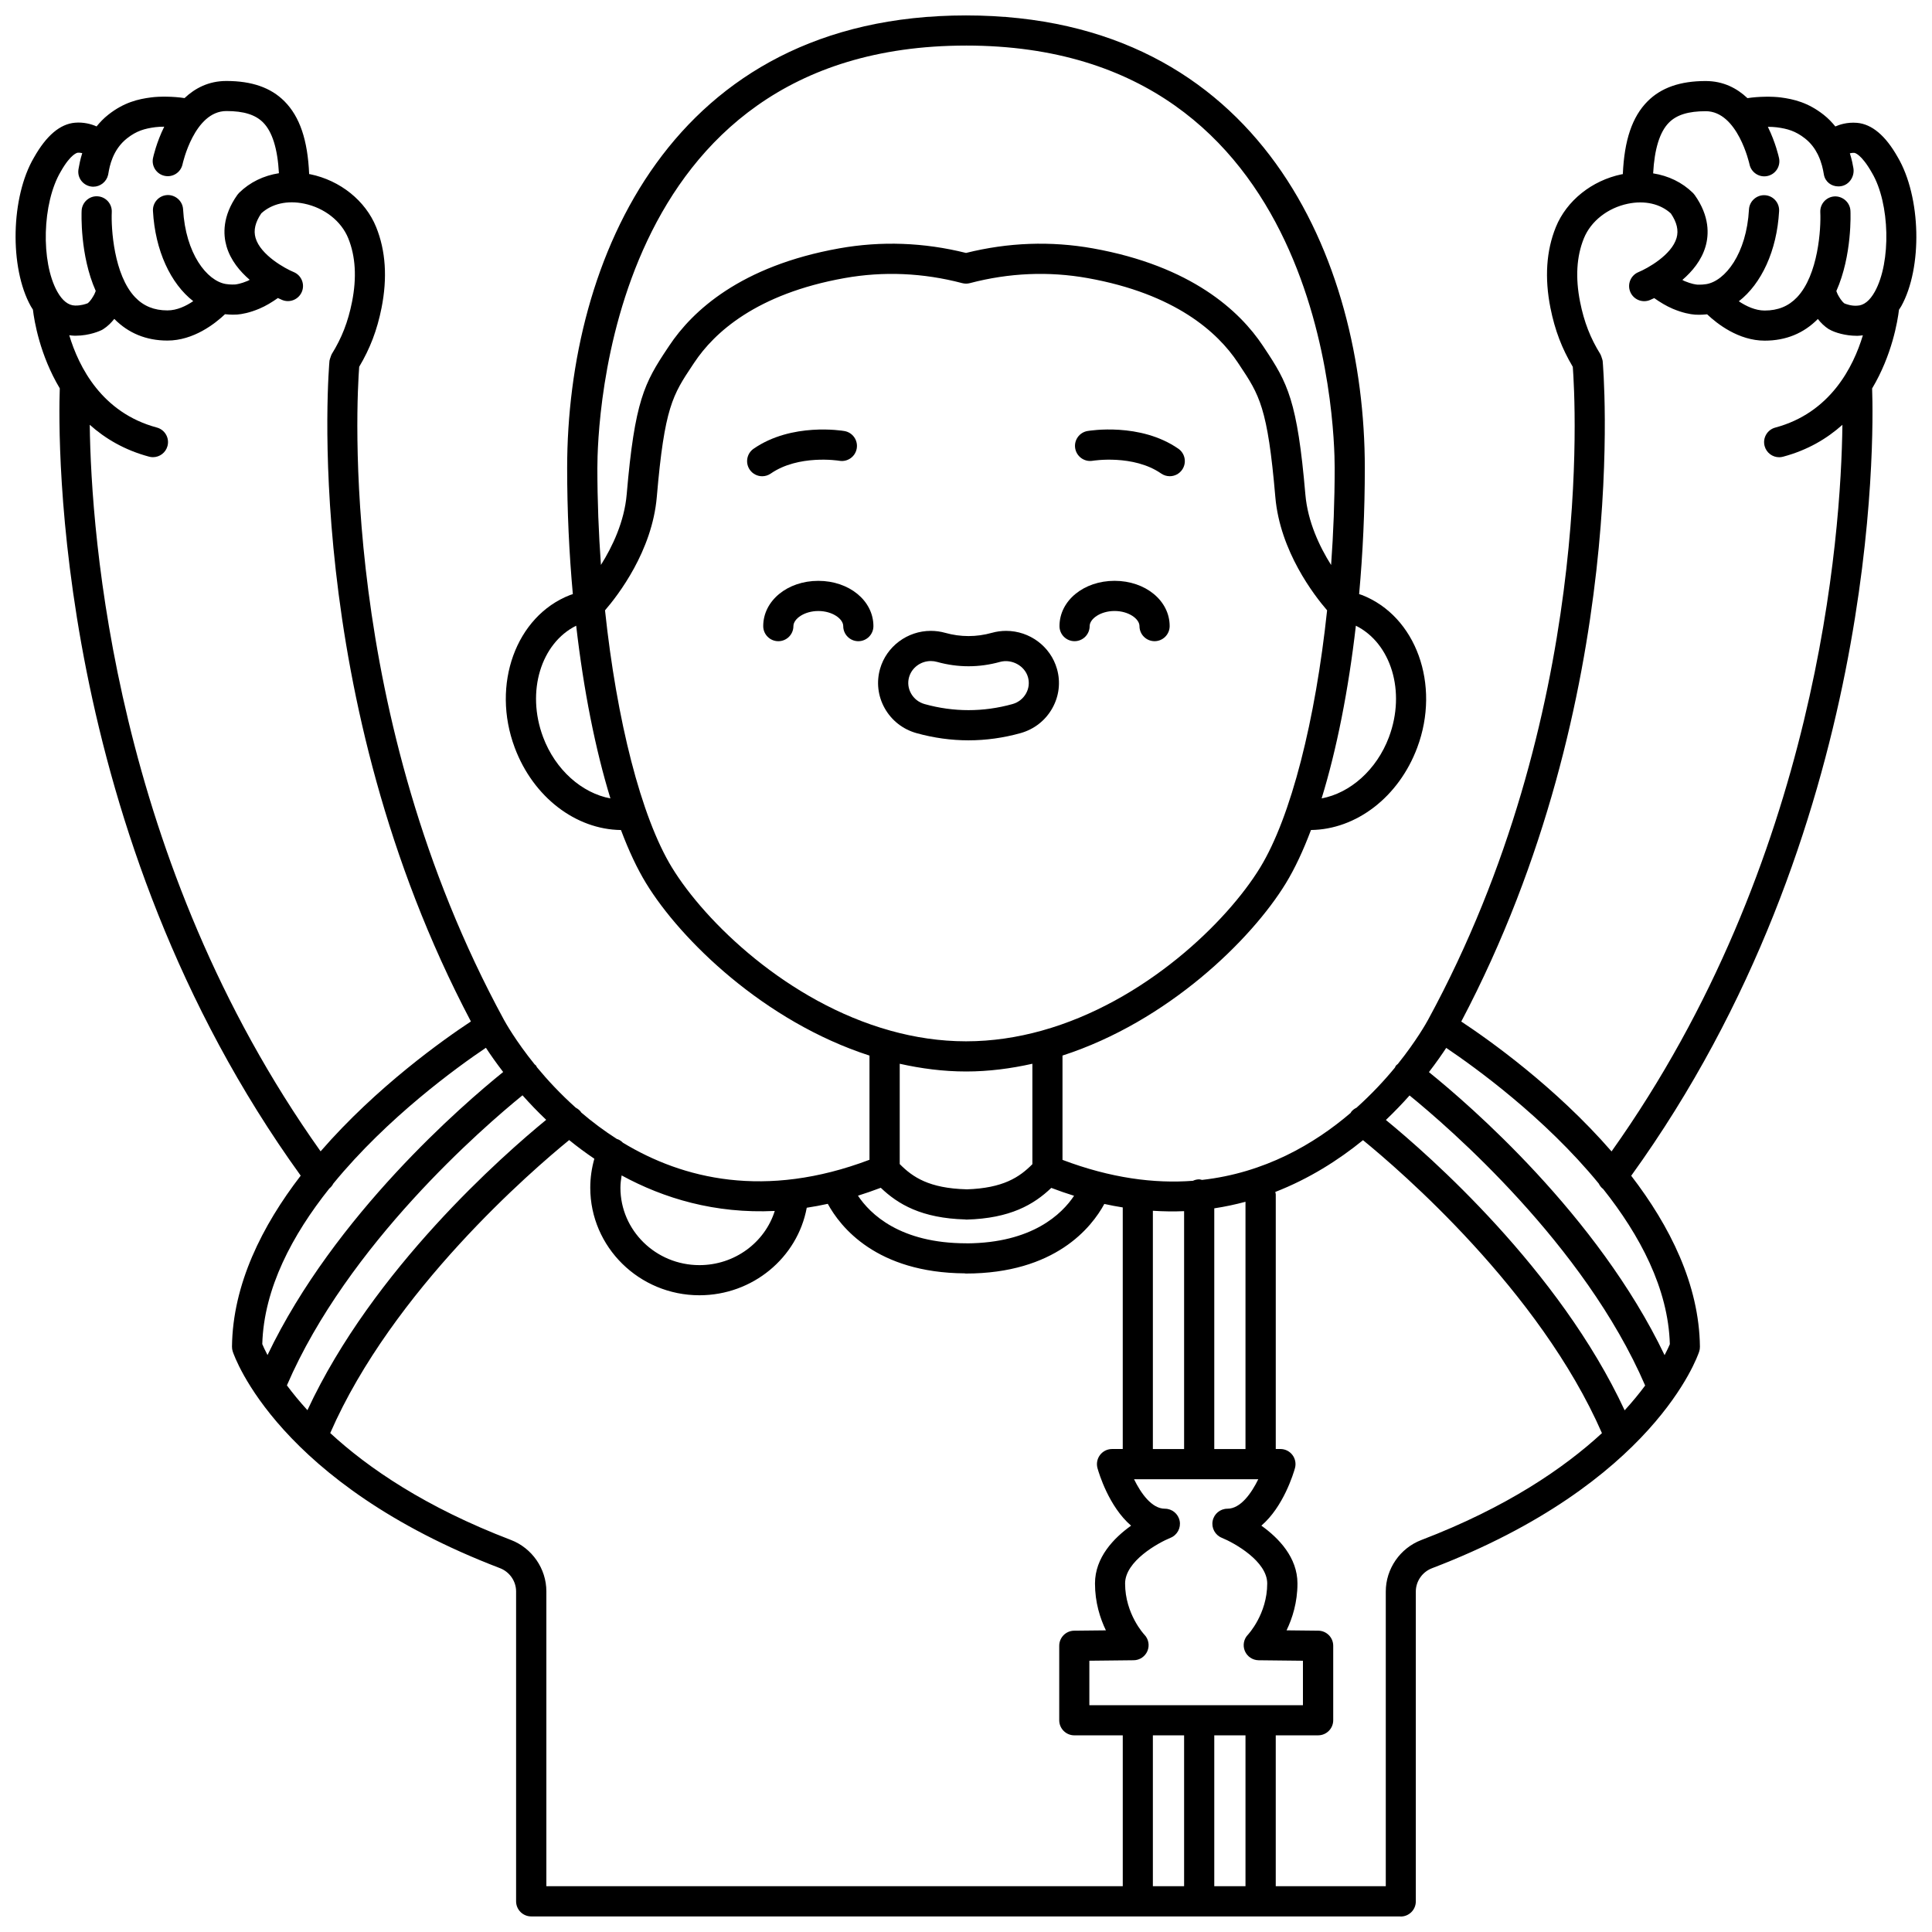 <?xml version="1.0" encoding="UTF-8"?>
<!-- Uploaded to: SVG Repo, www.svgrepo.com, Generator: SVG Repo Mixer Tools -->
<svg width="800px" height="800px" version="1.1" viewBox="144 144 512 512" xmlns="http://www.w3.org/2000/svg">
 <defs>
  <clipPath id="a">
   <path d="m148.09 148.09h503.81v503.81h-503.81z"/>
  </clipPath>
 </defs>
 <path d="m433.56 266.11c0.109-0.02 10.785-1.738 18.164 3.379 0.695 0.48 1.488 0.711 2.269 0.711 1.266 0 2.516-0.602 3.289-1.723 1.254-1.816 0.805-4.305-1.012-5.566-10.113-7-23.504-4.781-24.074-4.688-2.172 0.375-3.625 2.438-3.254 4.609 0.383 2.18 2.441 3.641 4.617 3.277z"/>
 <path d="m366.43 266.11c2.168 0.375 4.238-1.082 4.613-3.258 0.375-2.176-1.082-4.246-3.258-4.621-0.559-0.098-13.957-2.316-24.074 4.688-1.816 1.254-2.266 3.75-1.012 5.566 0.777 1.121 2.023 1.723 3.289 1.723 0.785 0 1.578-0.23 2.269-0.711 7.348-5.09 17.93-3.434 18.172-3.387z"/>
 <g clip-path="url(#a)">
  <path d="m647.83 225.19c5.703-10.234 5.297-29.027-0.938-39.582-3.203-5.676-6.828-8.723-10.777-9.055-2.641-0.219-4.711 0.504-5.731 0.961-0.875-1.074-1.867-2.133-3.102-3.102-4.144-3.258-7.918-4.133-11.375-4.59-2.164-0.285-5.891-0.273-8.812 0.188-2.789-2.637-6.414-4.535-11.078-4.535-6.758 0-11.793 1.758-15.398 5.379-4.059 4.082-6.164 10.277-6.551 19.293-0.102 0.02-0.199 0.023-0.301 0.043-7.93 1.645-14.613 7.004-17.453 13.996-2.535 6.25-3.016 13.457-1.43 21.418 1.176 5.914 3.047 10.77 5.922 15.609 0.664 8.738 5.641 92.141-38.332 173.01 0 0.004 0 0.004-0.004 0.008 0 0.004-0.004 0.004-0.004 0.008-0.371 0.688-3.066 5.539-8.027 11.73-0.176 0.16-0.383 0.277-0.531 0.473-0.113 0.148-0.141 0.32-0.227 0.477-2.746 3.344-6.156 7.023-10.184 10.637-0.539 0.266-1.043 0.617-1.43 1.129-0.055 0.07-0.066 0.164-0.117 0.238-9.707 8.309-22.855 15.922-39.402 17.77-0.25-0.047-0.484-0.152-0.75-0.152-0.602 0-1.156 0.152-1.664 0.387-10.254 0.777-21.781-0.711-34.559-5.547v-27.645c27.91-9.027 50.066-30.715 59.191-45.66 2.379-3.898 4.606-8.66 6.66-14.113 11.973-0.141 23.246-8.703 28.156-21.832 6.246-16.691-0.316-34.828-14.625-40.43-0.246-0.098-0.52-0.168-0.773-0.258 0.984-10.832 1.508-22.082 1.508-33.402 0-55.332-27.68-119.95-105.69-119.95-78.016 0-105.7 64.617-105.7 119.95 0 11.32 0.523 22.574 1.508 33.406-0.258 0.09-0.527 0.16-0.777 0.258-14.309 5.598-20.871 23.734-14.625 40.43 4.91 13.125 16.184 21.691 28.156 21.832 2.051 5.453 4.281 10.219 6.66 14.113 9.129 14.949 31.281 36.637 59.199 45.664v27.613c-27.684 10.469-49.488 5.074-65.348-4.527-0.371-0.383-0.82-0.699-1.344-0.914-0.062-0.027-0.133-0.016-0.199-0.039-3.473-2.215-6.656-4.609-9.527-7.074-0.031-0.043-0.035-0.102-0.07-0.145-0.367-0.48-0.832-0.832-1.336-1.094-4.094-3.66-7.551-7.391-10.336-10.766-0.07-0.121-0.094-0.262-0.18-0.375-0.117-0.152-0.281-0.234-0.41-0.363-5.039-6.246-7.773-11.148-8.145-11.84 0-0.004-0.004-0.004-0.004-0.004v-0.004c-43.93-80.785-38.996-164.28-38.332-173.01 2.879-4.844 4.746-9.695 5.922-15.605 1.582-7.969 1.102-15.172-1.43-21.422-2.84-6.992-9.527-12.359-17.453-13.996-0.102-0.02-0.199-0.023-0.301-0.043-0.383-9.02-2.488-15.211-6.547-19.293-3.598-3.617-8.637-5.379-15.398-5.379-4.664 0-8.289 1.898-11.078 4.535-2.922-0.461-6.641-0.477-8.812-0.188-3.457 0.438-7.227 1.312-11.375 4.574-1.246 0.977-2.246 2.043-3.125 3.121-1.406-0.641-3.484-1.176-5.711-0.984-3.949 0.332-7.578 3.379-10.875 9.219-6.144 10.395-6.547 29.184-0.844 39.418 0.176 0.316 0.371 0.598 0.559 0.895 0.352 2.981 1.836 12.023 7.121 20.867-0.457 12.883-1.895 117.52 63.848 208.64-10.207 13.277-18.023 28.793-18.211 45.305-0.004 0.441 0.062 0.879 0.199 1.297 0.469 1.414 12.102 34.957 70.812 57.414 2.562 0.98 4.281 3.457 4.281 6.168v82.129c0 2.207 1.793 4 4 4h230.29c0.051 0 0.094 0.027 0.145 0.027 2.207 0 4-1.793 4-4v-82.129c0-2.711 1.723-5.191 4.281-6.168 58.711-22.457 70.344-56 70.812-57.414 0.141-0.414 0.203-0.855 0.199-1.297-0.188-16.512-8.004-32.027-18.211-45.305 65.742-91.121 64.305-195.76 63.844-208.64 5.285-8.844 6.766-17.883 7.121-20.867 0.191-0.285 0.391-0.57 0.566-0.887zm-51.816-51.723c8.516 0 11.594 13.953 11.625 14.094 0.457 2.16 2.586 3.543 4.731 3.086 2.164-0.453 3.547-2.57 3.094-4.734-0.074-0.355-0.902-4.109-2.965-8.305 0.848 0.004 1.672 0.039 2.356 0.129 2.844 0.375 4.977 0.98 7.488 2.949 1.586 1.246 2.637 2.734 3.363 4.18 0.043 0.094 0.078 0.18 0.129 0.27 0.941 1.973 1.285 3.812 1.449 4.769 0 0.016 0.066 0.375 0.07 0.391 0.352 1.898 1.973 3.102 3.828 3.102 0.258 0 0.52-0.023 0.781-0.07 2.168-0.391 3.578-2.625 3.203-4.789-0.141-0.812-0.395-2.223-0.938-3.914 0.332-0.078 0.754-0.145 1.219-0.109 0.016 0 1.766 0.199 4.656 5.316 4.746 8.027 5.109 23.613 0.742 31.461-1.352 2.426-2.941 3.68-4.723 3.715-1.516 0.105-2.848-0.41-3.336-0.602-0.777-0.598-1.355-1.629-1.746-2.328-0.164-0.301-0.258-0.633-0.391-0.949 4.215-9.469 3.766-20.684 3.734-21.281-0.109-2.207-2.039-3.883-4.188-3.801-2.207 0.109-3.906 1.984-3.801 4.188 0.207 4.254-0.504 16.602-6.184 22.566-2.238 2.348-5.039 3.492-8.559 3.492-2.449 0-4.879-1.137-6.848-2.453 5.981-4.625 10.098-13.391 10.676-23.902 0.121-2.203-1.57-4.09-3.773-4.211-2.168-0.113-4.09 1.566-4.211 3.773-0.645 11.734-6.309 18.957-11.316 19.797-0.695 0.117-1.402 0.141-1.863 0.141-0.648 0-0.531-0.012-0.531-0.012-0.332-0.023-1.547-0.172-3.387-0.949-0.191-0.078-0.367-0.203-0.555-0.293 2.609-2.25 5.07-5.176 6.141-8.871 0.902-3.106 1.137-8-2.883-13.652-0.137-0.191-0.289-0.367-0.457-0.535-2.859-2.809-6.508-4.555-10.547-5.184 0.352-6.465 1.746-11 4.195-13.457 2.039-2.055 5.133-3.016 9.719-3.016zm-78.465 260.84c10.352 8.422 46.309 39.492 62.434 76.871-1.496 2.019-3.289 4.223-5.434 6.574-17.363-37.367-51.984-67.707-63.273-76.949 2.305-2.203 4.398-4.391 6.273-6.496zm-43.656 147.21c0.613 1.48 2.051 2.445 3.648 2.469l11.75 0.129v11.781l-56.602-0.004v-11.781l11.75-0.129c1.598-0.016 3.035-0.988 3.648-2.469 0.613-1.48 0.285-3.18-0.832-4.324-0.051-0.051-5.094-5.441-5.094-13.543 0-5.91 8.695-10.75 12.047-12.117 1.77-0.723 2.781-2.598 2.414-4.473s-2.008-3.231-3.918-3.231c-3.473 0-6.34-4.062-8.176-7.816h32.93c-1.836 3.754-4.707 7.816-8.176 7.816-1.91 0-3.551 1.355-3.918 3.231-0.367 1.875 0.648 3.75 2.414 4.473 3.352 1.367 12.047 6.211 12.047 12.117 0 8.102-5.062 13.504-5.094 13.543-1.121 1.145-1.449 2.848-0.84 4.328zm-16.094 22.367v39.98h-8.277v-39.98zm7.996 0h8.273v39.98h-8.273zm0-75.871v-63.793c2.856-0.434 5.609-1.023 8.273-1.738v65.535h-8.273zm-7.996-63.043v63.039h-8.277v-63.141c2.828 0.18 5.594 0.219 8.277 0.102zm-57.613 8.535c-0.027 0-0.051-0.016-0.074-0.016-17.641 0-25.539-7.809-28.742-12.621 1.988-0.621 4-1.32 6.043-2.094 4.57 4.367 10.812 8.074 22.41 8.395 0.062 0.004 0.121 0.035 0.184 0.035h0.109c11.652-0.309 17.902-4.027 22.484-8.398 2.039 0.777 4.055 1.473 6.039 2.09-3.195 4.793-11.039 12.516-28.453 12.609zm111.91-134.19c-3.262 8.719-10.305 14.867-17.852 16.27 3.981-12.938 7.109-28.66 9.074-45.766 9.312 4.633 13.293 17.43 8.777 29.496zm-112.09-183.24c94.953 0 97.695 100.49 97.695 111.95 0 8.629-0.336 17.258-0.945 25.707-3.031-4.812-6.203-11.438-6.824-18.727-2.129-24.812-4.703-29.535-10.832-38.727l-0.441-0.664c-6.117-9.188-18.902-21.121-45.059-25.797-11.117-1.98-22.41-1.574-33.594 1.215-11.184-2.789-22.48-3.199-33.598-1.215-26.156 4.672-38.938 16.605-45.055 25.797l-0.445 0.668c-6.133 9.191-8.703 13.914-10.828 38.723-0.621 7.254-3.793 13.879-6.828 18.707-0.609-8.445-0.945-17.066-0.945-25.684 0.004-11.461 2.746-111.95 97.699-111.95zm-112.09 183.24c-4.516-12.066-0.531-24.867 8.777-29.496 1.969 17.109 5.094 32.824 9.074 45.77-7.543-1.402-14.59-7.555-17.852-16.273zm34.152 34.582c-8.199-13.434-14.641-39.055-17.734-68.156 3.426-3.965 12.492-15.684 13.723-30.051 2.031-23.754 4.223-27.035 9.512-34.973l0.449-0.668c5.254-7.891 16.426-18.18 39.805-22.355 10.305-1.836 20.789-1.387 31.176 1.34 0.668 0.176 1.363 0.176 2.031 0 10.387-2.731 20.875-3.176 31.176-1.34 23.379 4.176 34.547 14.461 39.805 22.355l0.445 0.668c5.289 7.934 7.481 11.215 9.516 34.973 1.23 14.367 10.293 26.086 13.723 30.051-3.094 29.102-9.535 54.723-17.734 68.156-8.797 14.41-30.625 35.645-57.863 43.23-0.023 0.012-0.051 0.012-0.074 0.023-6.414 1.777-13.109 2.809-20.012 2.809-6.898 0-13.59-1.031-19.992-2.809-0.031-0.012-0.066-0.02-0.102-0.031-27.23-7.586-49.051-28.816-57.848-43.223zm77.941 54.059c6.031 0 11.891-0.781 17.582-2.051v26.613c-3.41 3.445-7.734 6.359-17.426 6.672-0.02 0-0.031-0.012-0.051-0.012-9.887-0.266-14.238-3.211-17.68-6.688v-26.582c5.688 1.27 11.547 2.047 17.574 2.047zm-50.688 36.957c-2.617 8.324-10.59 14.359-19.973 14.359-11.543 0-20.93-9.199-20.93-20.504 0-1.109 0.141-2.195 0.316-3.269 11.16 6.078 24.711 10.184 40.586 9.414zm-60.578-24.148c-11.289 9.242-45.906 39.582-63.273 76.949-2.144-2.352-3.941-4.555-5.438-6.574 16.125-37.379 52.082-68.453 62.434-76.871 1.871 2.109 3.969 4.297 6.277 6.496zm-128.66-251.27c2.719-4.816 4.469-5.019 4.488-5.019 0.465-0.039 0.891 0.027 1.223 0.105-0.543 1.703-0.801 3.133-0.941 3.965-0.02 0.098-0.051 0.273-0.066 0.367-0.328 2.125 1.09 4.09 3.203 4.496 0.25 0.047 0.5 0.07 0.742 0.07 1.832 0 3.488-1.289 3.914-3.133 0.016-0.07 0.074-0.406 0.09-0.48 0.293-1.688 1.07-6.172 4.941-9.215 2.512-1.973 4.644-2.574 7.488-2.949 0.688-0.09 1.508-0.125 2.356-0.129-2.07 4.191-2.894 7.949-2.973 8.305-0.453 2.16 0.93 4.269 3.086 4.727 2.168 0.457 4.277-0.922 4.738-3.082 0.027-0.141 3.106-14.094 11.625-14.094 4.582 0 7.672 0.961 9.723 3.023 2.445 2.457 3.848 6.992 4.195 13.453-4.039 0.629-7.688 2.379-10.547 5.188-0.168 0.168-0.32 0.344-0.457 0.535-4.019 5.652-3.785 10.543-2.883 13.652 1.074 3.695 3.535 6.625 6.141 8.875-0.188 0.09-0.363 0.207-0.555 0.289-1.789 0.754-2.965 0.914-3.34 0.949-0.008 0-1.238 0.074-2.445-0.129-5-0.836-10.668-8.059-11.312-19.797-0.125-2.207-2.051-3.883-4.211-3.773-2.203 0.121-3.894 2.008-3.773 4.211 0.574 10.512 4.695 19.273 10.672 23.902-1.902 1.289-4.297 2.453-6.844 2.453-3.516 0-6.312-1.141-8.547-3.477-5.66-5.926-6.394-18.312-6.195-22.582 0.102-2.203-1.602-4.074-3.805-4.18-2.156-0.129-4.074 1.59-4.184 3.797-0.027 0.602-0.48 11.816 3.738 21.281-0.137 0.312-0.227 0.641-0.395 0.945-0.391 0.699-0.969 1.73-1.746 2.328-0.5 0.191-1.785 0.641-3.336 0.602-1.785-0.035-3.371-1.289-4.727-3.715-4.367-7.852-3.996-23.438 0.918-31.766zm7.695 67.074c4.07 3.637 9.18 6.695 15.715 8.449 0.344 0.094 0.691 0.141 1.035 0.141 1.766 0 3.383-1.18 3.859-2.965 0.57-2.133-0.695-4.324-2.832-4.894-14.574-3.914-20.676-16.059-23.207-24.461 0.457 0.062 0.91 0.121 1.379 0.129h0.32c3.738 0 6.57-1.336 6.891-1.496 0.133-0.062 0.262-0.137 0.383-0.215 1.254-0.801 2.215-1.797 2.961-2.746 3.738 3.789 8.465 5.742 14.082 5.742 6.93 0 12.609-4.469 15.262-6.981 0.781 0.074 1.516 0.121 2.07 0.121 0.629 0 1.062-0.027 1.172-0.035 1.23-0.102 3.25-0.449 5.867-1.555 1.727-0.73 3.344-1.719 4.902-2.82 0.535 0.25 0.969 0.445 1.148 0.516 2.039 0.836 4.379-0.148 5.215-2.191 0.836-2.043-0.148-4.379-2.191-5.215-2.195-0.898-8.77-4.484-10.09-9.051-0.582-2.004-0.082-4.129 1.512-6.492 2.789-2.566 6.91-3.512 11.391-2.578 5.344 1.109 9.82 4.621 11.664 9.176 1.938 4.773 2.273 10.449 1 16.852-1.051 5.293-2.715 9.57-5.391 13.867-0.02 0.031-0.02 0.07-0.039 0.105-0.133 0.227-0.191 0.492-0.281 0.746-0.082 0.258-0.199 0.5-0.23 0.758-0.004 0.039-0.027 0.07-0.031 0.113-0.09 0.891-7.953 88.98 37.477 175.11-7.156 4.723-24.922 17.258-39.832 34.422-54.652-76.891-60.801-163.12-61.18-192.55zm63.5 202.39c0.461-0.363 0.805-0.809 1.055-1.301 14.383-17.566 32.949-30.945 40.434-35.984 1.117 1.703 2.648 3.91 4.578 6.418-10.566 8.527-44.688 37.91-62.453 75.012-0.699-1.332-1.156-2.34-1.387-2.906 0.414-14.789 8.012-28.984 17.773-41.238zm48.094 93.137c-22.652-8.664-37.82-19.062-47.859-28.32 16.523-37.828 53.613-69.73 63.32-77.645 2.086 1.699 4.32 3.356 6.672 4.949-0.707 2.492-1.082 5.059-1.082 7.68 0 15.719 12.977 28.5 28.926 28.5 14.113 0 25.996-9.957 28.445-23.195 1.832-0.281 3.691-0.621 5.578-1.035 3.332 6.133 12.887 18.266 36.305 18.426 0.078 0.004 0.148 0.047 0.227 0.047 23.758 0 33.398-12.27 36.75-18.441 1.652 0.363 3.273 0.664 4.883 0.922v64.023h-2.84c-1.25 0-2.426 0.582-3.184 1.582-0.754 1-1.004 2.285-0.668 3.496 0.379 1.355 3.023 10.191 8.902 15.234-4.582 3.273-9.566 8.422-9.566 15.328 0 4.996 1.348 9.219 2.891 12.414l-8.414 0.09c-2.191 0.023-3.953 1.809-3.953 4v19.734c0 2.207 1.793 4 4 4h12.836v39.98h-152.75v-78.133c0-6.004-3.785-11.484-9.418-13.637zm241.29 0.027c-5.633 2.156-9.418 7.637-9.418 13.641v78.098h-29.16v-39.98h11.23c2.207 0 4-1.793 4-4v-19.734c0-2.191-1.762-3.973-3.953-4l-8.414-0.09c1.543-3.195 2.891-7.418 2.891-12.414 0-6.91-4.984-12.055-9.566-15.328 5.879-5.039 8.52-13.875 8.902-15.234 0.336-1.203 0.09-2.5-0.668-3.496-0.754-0.996-1.934-1.582-3.184-1.582h-1.234v-67.48c0-0.227-0.094-0.422-0.129-0.641 9.008-3.512 16.766-8.453 23.25-13.723 9.707 7.914 46.797 39.812 63.32 77.641-10.055 9.258-25.215 19.66-47.867 28.324zm64.469-48.988c-17.762-37.102-51.883-66.484-62.453-75.012 1.93-2.508 3.461-4.715 4.582-6.418 7.481 5.031 26.035 18.383 40.414 35.941 0.273 0.547 0.637 1.055 1.16 1.445 0.004 0.004 0.012 0.004 0.016 0.008 9.715 12.223 17.262 26.371 17.672 41.129-0.238 0.566-0.691 1.578-1.391 2.906zm-53.887-88.406c45.43-86.125 37.559-174.21 37.473-175.11-0.004-0.039-0.027-0.07-0.031-0.113-0.031-0.238-0.137-0.465-0.211-0.699-0.094-0.285-0.16-0.57-0.309-0.82-0.016-0.027-0.016-0.062-0.035-0.094-2.672-4.293-4.336-8.57-5.391-13.871-1.277-6.406-0.941-12.074 1-16.852 1.848-4.555 6.316-8.07 11.664-9.176 4.465-0.926 8.598 0.016 11.391 2.578 1.594 2.356 2.09 4.477 1.516 6.477-1.312 4.551-7.738 8.09-10.094 9.066-2.043 0.836-3.027 3.168-2.191 5.215 0.832 2.043 3.176 3.027 5.215 2.191 0.18-0.07 0.609-0.266 1.145-0.516 1.555 1.098 3.176 2.086 4.906 2.824 2.625 1.109 4.641 1.461 5.902 1.559 0.094 0.004 0.512 0.031 1.133 0.031 0.555 0 1.297-0.043 2.078-0.121 2.652 2.512 8.332 6.981 15.262 6.981 5.617 0 10.344-1.949 14.082-5.742 0.742 0.953 1.707 1.945 2.965 2.746l0.012-0.02c1.5 0.906 4.438 1.73 7.281 1.73h0.297c0.469-0.012 0.918-0.066 1.375-0.129-2.531 8.398-8.633 20.551-23.207 24.453-2.137 0.57-3.402 2.762-2.832 4.894 0.48 1.789 2.09 2.965 3.859 2.965 0.34 0 0.688-0.043 1.035-0.141 6.539-1.746 11.648-4.809 15.723-8.453-0.359 29.406-6.477 115.59-61.18 192.56-14.91-17.164-32.676-29.699-39.832-34.422z"/>
 </g>
 <path d="m360.86 297.93c-8.184 0-14.598 5.269-14.598 11.996 0 2.207 1.793 4 4 4 2.207 0 4-1.793 4-4 0-1.887 2.824-4 6.602-4s6.602 2.109 6.602 4c0 2.207 1.793 4 4 4 2.207 0 4-1.793 4-4-0.008-6.731-6.422-11.996-14.605-11.996z"/>
 <path d="m428.77 313.92c2.207 0 4-1.793 4-4 0-1.887 2.824-4 6.602-4s6.602 2.109 6.602 4c0 2.207 1.793 4 4 4 2.207 0 4-1.793 4-4 0-6.727-6.414-11.996-14.598-11.996s-14.598 5.269-14.598 11.996c-0.008 2.207 1.781 4 3.992 4z"/>
 <path d="m386.89 338.29c4.539 1.262 9.176 1.906 13.777 1.906 4.594 0 9.23-0.641 13.773-1.906 3.625-1.012 6.629-3.367 8.449-6.629 1.793-3.211 2.223-6.914 1.211-10.418-1.691-5.918-7.227-10.055-13.457-10.055-1.285 0-2.555 0.172-3.781 0.516-4.121 1.152-8.285 1.148-12.359 0.008-1.238-0.348-2.523-0.527-3.824-0.527-6.219 0-11.746 4.125-13.445 10.035-1.016 3.523-0.582 7.238 1.211 10.449 1.828 3.262 4.828 5.613 8.445 6.621zm-1.969-14.855c0.719-2.5 3.086-4.25 5.762-4.25 0.562 0 1.117 0.074 1.66 0.23 5.496 1.531 11.137 1.535 16.668-0.004 3.102-0.848 6.543 1.008 7.41 4.039 0.414 1.453 0.238 2.988-0.504 4.316-0.777 1.387-2.059 2.391-3.613 2.824-7.699 2.141-15.586 2.141-23.262 0-1.551-0.434-2.832-1.43-3.606-2.82-0.754-1.34-0.934-2.879-0.516-4.336z"/>
</svg>
